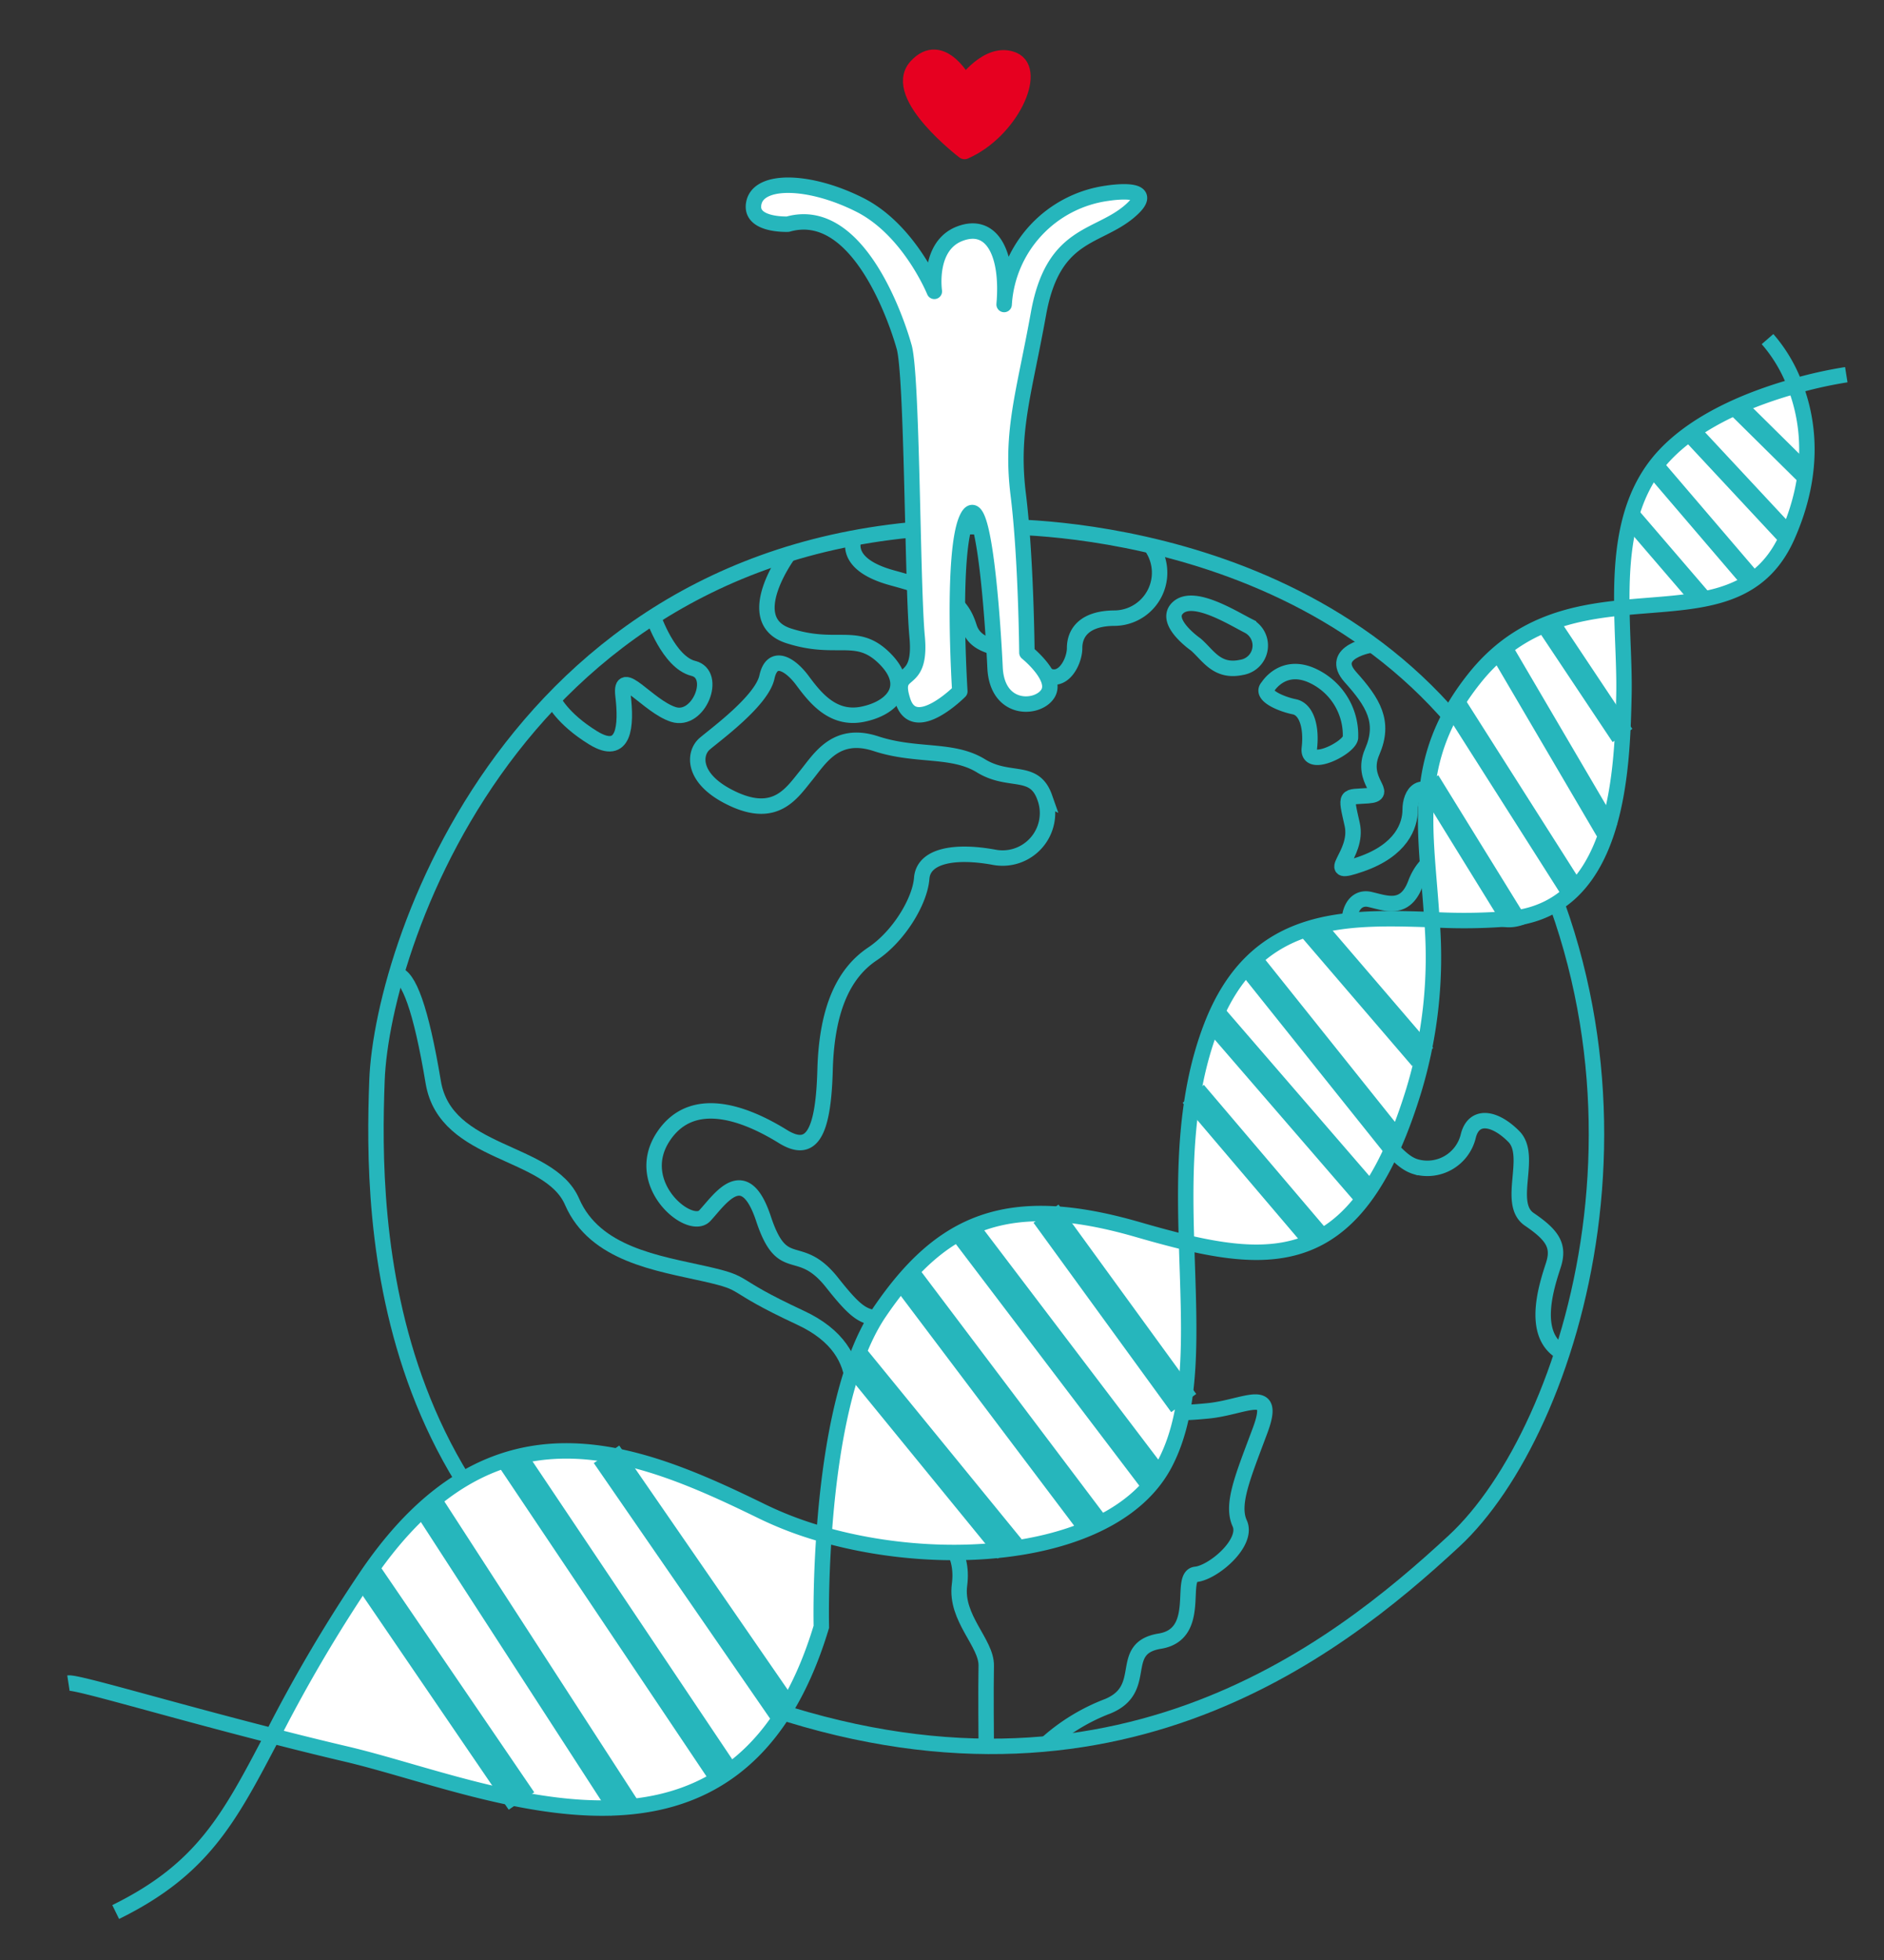 <svg id="layout" xmlns="http://www.w3.org/2000/svg" width="250" height="260" viewBox="0 0 250 260"><rect x="0" y="0" width="250" height="260" fill="#333333" stroke="none"/><defs><style>.cls-1,.cls-3,.cls-4,.cls-5,.cls-6{fill:none;stroke-miterlimit:10;}.cls-1,.cls-3,.cls-4,.cls-5,.cls-6,.cls-7{stroke:#26b6bc;}.cls-1,.cls-7{stroke-width:2.048px;}.cls-2,.cls-7{fill:#fff;}.cls-3{stroke-width:4.102px;}.cls-4{stroke-width:3.692px;}.cls-5{stroke-width:3.145px;}.cls-6{stroke-width:2.735px;}.cls-7,.cls-8{stroke-linecap:round;stroke-linejoin:round;}.cls-8{fill:#e60020;stroke:#e60020;stroke-width:2.266px;}</style></defs><title>about_img1</title><path class="cls-1" d="M131.88,69.882s44.753-1.4,66.437,33.056c25.1,39.88,10.492,86.787-5.363,101.476s-46.4,38.937-94.9,20.751-48.73-63.186-48.031-81.839S69.614,68.715,131.88,69.882Z"/><path class="cls-1" d="M113.376,71.352s-1.793,3.425,4.969,5.29,9.093,2.8,10.259,6.528,6.3,2.1,9.093,5.363,4.9-.466,4.9-2.565S143.992,82,147.955,82a6.03,6.03,0,0,0,4.733-9.622"/><path class="cls-1" d="M158.681,85.5s-4.43-3.072-2.332-4.917,7.228,1.4,9.326,2.458a2.932,2.932,0,0,1-.933,5.489C161.479,89.233,160.319,86.919,158.681,85.5Z"/><path class="cls-1" d="M182.088,85.528s-5.92.915-2.889,4.292,4.613,5.942,2.889,9.905,2.473,5.6-.558,5.829-3.031-.321-2.1,3.8-4.258,7.155,1.135,5.29,6.559-5.129,6.559-7.228,1.4-4.43,4.43-.933,7.126,9.958,11.374,4.746"/><path class="cls-1" d="M168.24,91.1s2.1-3.49,6.3-1.278a8.682,8.682,0,0,1,4.663,8.055c-.233,1.385-5.789,4.182-5.459,1.385s-.37-5.186-2-5.508S167.16,92.236,168.24,91.1Z"/><path class="cls-1" d="M206.133,118.653s-6.65,7.5-9.914,0-6.995-5.171-8.394-1.441-3.964,2.565-6.062,2.1-3.185,1.865-2.525,4.663-5.4,7.228-2.371,10.492-3.875,10.958,1.21,12.824,6.717,6.541,9.748,7.467a5.587,5.587,0,0,0,6.995-3.994c.7-3.007,3.5-2.589,6.062,0s-1.034,8.884,2.048,10.983,4.024,3.5,3.2,6.062S203,177.065,207.3,179.431"/><path class="cls-1" d="M86.687,81.828s2.046,6.03,5.311,6.834.751,7.217-2.655,6.109S82.2,88.3,82.671,92.264s.233,8.189-3.964,5.61S73.4,92.786,73.4,92.786"/><path class="cls-1" d="M104.646,73.5s-6.471,8.753,0,10.842,9.036-.709,12.766,3.022.933,6.646-3.031,7.4-6.3-2.345-7.927-4.525-4-3.57-4.684-.427-6.733,7.551-8.252,8.845-1.753,4.791,3.843,7.356,7.694-.8,9.559-3.083,3.964-6.033,9.326-4.273,10.108.594,13.914,2.926,7.07.233,8.469,4.2a5.967,5.967,0,0,1-6.762,7.926c-5.129-.931-9.326-.232-9.559,2.8s-3.032,7.694-6.529,10.026-6.062,6.762-6.295,15.388-1.865,11.143-5.6,8.836-11.658-6.319-15.855,0,3.506,12.615,5.483,10.516,5.242-7.337,7.807.412,4.663,2.853,9.093,8.448,4.663,4.663,10.026,4.663,5.911.232,9.717,3.73,8,1.8,11.267.9,4.2,1.2,7.694,4.7,6.219,3.5,11.153,3.031,9.207-3.5,6.954,2.565-3.885,9.793-2.719,12.357-3.5,6.528-5.829,6.762.958,7.927-4.767,8.86-1.295,6.3-6.891,8.627a26,26,0,0,0-8.174,4.992"/><path class="cls-1" d="M130.87,231.322s-.065-7.324,0-10.355-4.127-6.3-3.547-10.725-1.751-7.927-8.979-10.492-8.161-3.964-6.762-7.927,4.663-12.357-5.363-17.021-6.52-4.43-12.7-5.829-14.577-2.565-17.608-9.559-16.787-6.062-18.42-15.855-3.285-14.147-4.907-14.3"/><path class="cls-2" d="M238.218,51.208c1.744,4.533,2.729,11.371-1.028,19.873-4.084,9.275-12.79,8.605-21.978,9.544-.1-7.325.59-14.83,5.7-20.25C225.5,55.5,232.848,52.7,238.218,51.208Z"/><path class="cls-2" d="M215.487,92.253c-.222,10.026-.78,27.931-14.749,29.579a73.158,73.158,0,0,1-10.733.162c-.72-11.819-3.042-21.076,5.615-31.966,5.676-7.157,12.776-8.717,19.592-9.4C215.263,84.693,215.569,88.7,215.487,92.253Z"/><path class="cls-2" d="M190.005,121.993a60.92,60.92,0,0,1-2.411,22.682c-6.717,21.836-16.445,23.385-30.148,20.162-.282-9.495-.242-19.5,3.293-28.677C166.509,121.207,178.482,121.62,190.005,121.993Z"/><path class="cls-2" d="M157.447,164.837c.327,11.194,1.11,21.685-2.856,29.28-6.307,12.08-28.352,14.249-45.243,9.473.657-9.52,2.476-22.3,7.311-29.449,8.329-12.293,17.21-15.967,34.276-11.047C153.2,163.75,155.372,164.341,157.447,164.837Z"/><path class="cls-2" d="M109.348,203.591c-.491,6.978-.36,12.213-.36,12.213C97.8,252.942,64.874,237.145,46.029,232.7c-3.376-.79-6.693-1.613-9.872-2.434a199.746,199.746,0,0,1,12.592-21.34c16.7-24.47,35.631-16.614,52.453-8.39A48.033,48.033,0,0,0,109.348,203.591Z"/><path class="cls-1" d="M9.081,223.267c1.108-.17,12.644,3.317,27.077,7,3.179.821,6.5,1.645,9.872,2.434,18.844,4.444,51.768,20.241,62.959-16.9,0,0-.131-5.235.36-12.213.657-9.52,2.476-22.3,7.311-29.449,8.329-12.293,17.21-15.967,34.276-11.047,2.263.656,4.437,1.247,6.512,1.743,13.7,3.223,23.431,1.674,30.148-20.162a60.92,60.92,0,0,0,2.411-22.682c-.72-11.819-3.042-21.076,5.615-31.966,5.676-7.157,12.776-8.717,19.592-9.4,9.188-.939,17.893-.269,21.978-9.544,3.758-8.5,2.772-15.34,1.028-19.873a19.941,19.941,0,0,0-3.676-6.224"/><path class="cls-1" d="M244.995,49.705a57.3,57.3,0,0,0-6.776,1.5c-5.37,1.492-12.715,4.29-17.305,9.167-5.11,5.42-5.8,12.926-5.7,20.25.05,4.069.356,8.071.275,11.628-.222,10.026-.78,27.931-14.749,29.579a73.158,73.158,0,0,1-10.733.162c-11.523-.373-23.5-.787-29.265,14.167-3.535,9.176-3.576,19.182-3.293,28.677.327,11.194,1.11,21.685-2.856,29.28-6.307,12.08-28.352,14.249-45.243,9.473a48.033,48.033,0,0,1-8.145-3.054c-16.822-8.224-35.754-16.08-52.453,8.39a199.746,199.746,0,0,0-12.592,21.34c-5.726,10.91-9.206,17.669-20.809,23.372"/><line class="cls-3" x1="48.743" y1="208.932" x2="69.197" y2="238.91"/><line class="cls-3" x1="56.809" y1="199.613" x2="82.793" y2="239.745"/><line class="cls-3" x1="67.904" y1="193.426" x2="96.079" y2="235.441"/><line class="cls-3" x1="80.484" y1="192.919" x2="104.042" y2="227.058"/><line class="cls-3" x1="113.554" y1="180.468" x2="133.967" y2="205.464"/><line class="cls-3" x1="145.127" y1="202.421" x2="120.249" y2="169.447"/><line class="cls-3" x1="128.027" y1="163.206" x2="153.177" y2="196.321"/><line class="cls-3" x1="157.075" y1="186.119" x2="138.801" y2="160.997"/><line class="cls-4" x1="158.338" y1="145.099" x2="174.712" y2="164.348"/><line class="cls-4" x1="161.195" y1="135.09" x2="181.338" y2="158.393"/><line class="cls-4" x1="185.036" y1="151.693" x2="165.92" y2="127.785"/><line class="cls-4" x1="188.784" y1="140.208" x2="174.066" y2="123.06"/><line class="cls-5" x1="189.52" y1="103.663" x2="200.736" y2="121.834"/><line class="cls-5" x1="208.671" y1="118.134" x2="193.113" y2="93.653"/><line class="cls-5" x1="213.266" y1="110.166" x2="199.572" y2="86.825"/><line class="cls-5" x1="215.297" y1="97.568" x2="205.414" y2="82.744"/><line class="cls-6" x1="225.802" y1="79.525" x2="216.415" y2="68.601"/><line class="cls-6" x1="232.413" y1="77.032" x2="219.553" y2="62.001"/><line class="cls-6" x1="237.187" y1="71.086" x2="224.409" y2="57.371"/><line class="cls-6" x1="239.541" y1="62.897" x2="230.494" y2="53.958"/><path class="cls-7" d="M119.941,45.9s-5.14-19.065-15.394-16.162c0,0-5.272.229-4.491-2.916s7.447-2.968,14.034.351,9.894,11.477,9.894,11.477-.9-5.991,3.351-7.64,6.5,2.556,5.91,9.384a15.866,15.866,0,0,1,13.737-14.767s7.13-1.162,2.863,2.441-10.094,2.754-12.034,13.5-3.734,15.658-2.691,24.067,1.147,20.943,1.147,20.943,4.095,3.293,2.788,5.424-6.744,2.413-7.015-3.442-1.482-24.232-3.679-19.917-.995,23.066-.995,23.066-6,6.056-7.551,1.281,2.544-1.508,1.885-8.537S121.076,49.291,119.941,45.9Z"/><path class="cls-8" d="M127.993,19.987s-9.666-7.368-6.347-11.071,6.389,2.275,6.389,2.275,3.137-4.5,6.378-3.163S134.067,17.314,127.993,19.987Z"/></svg>